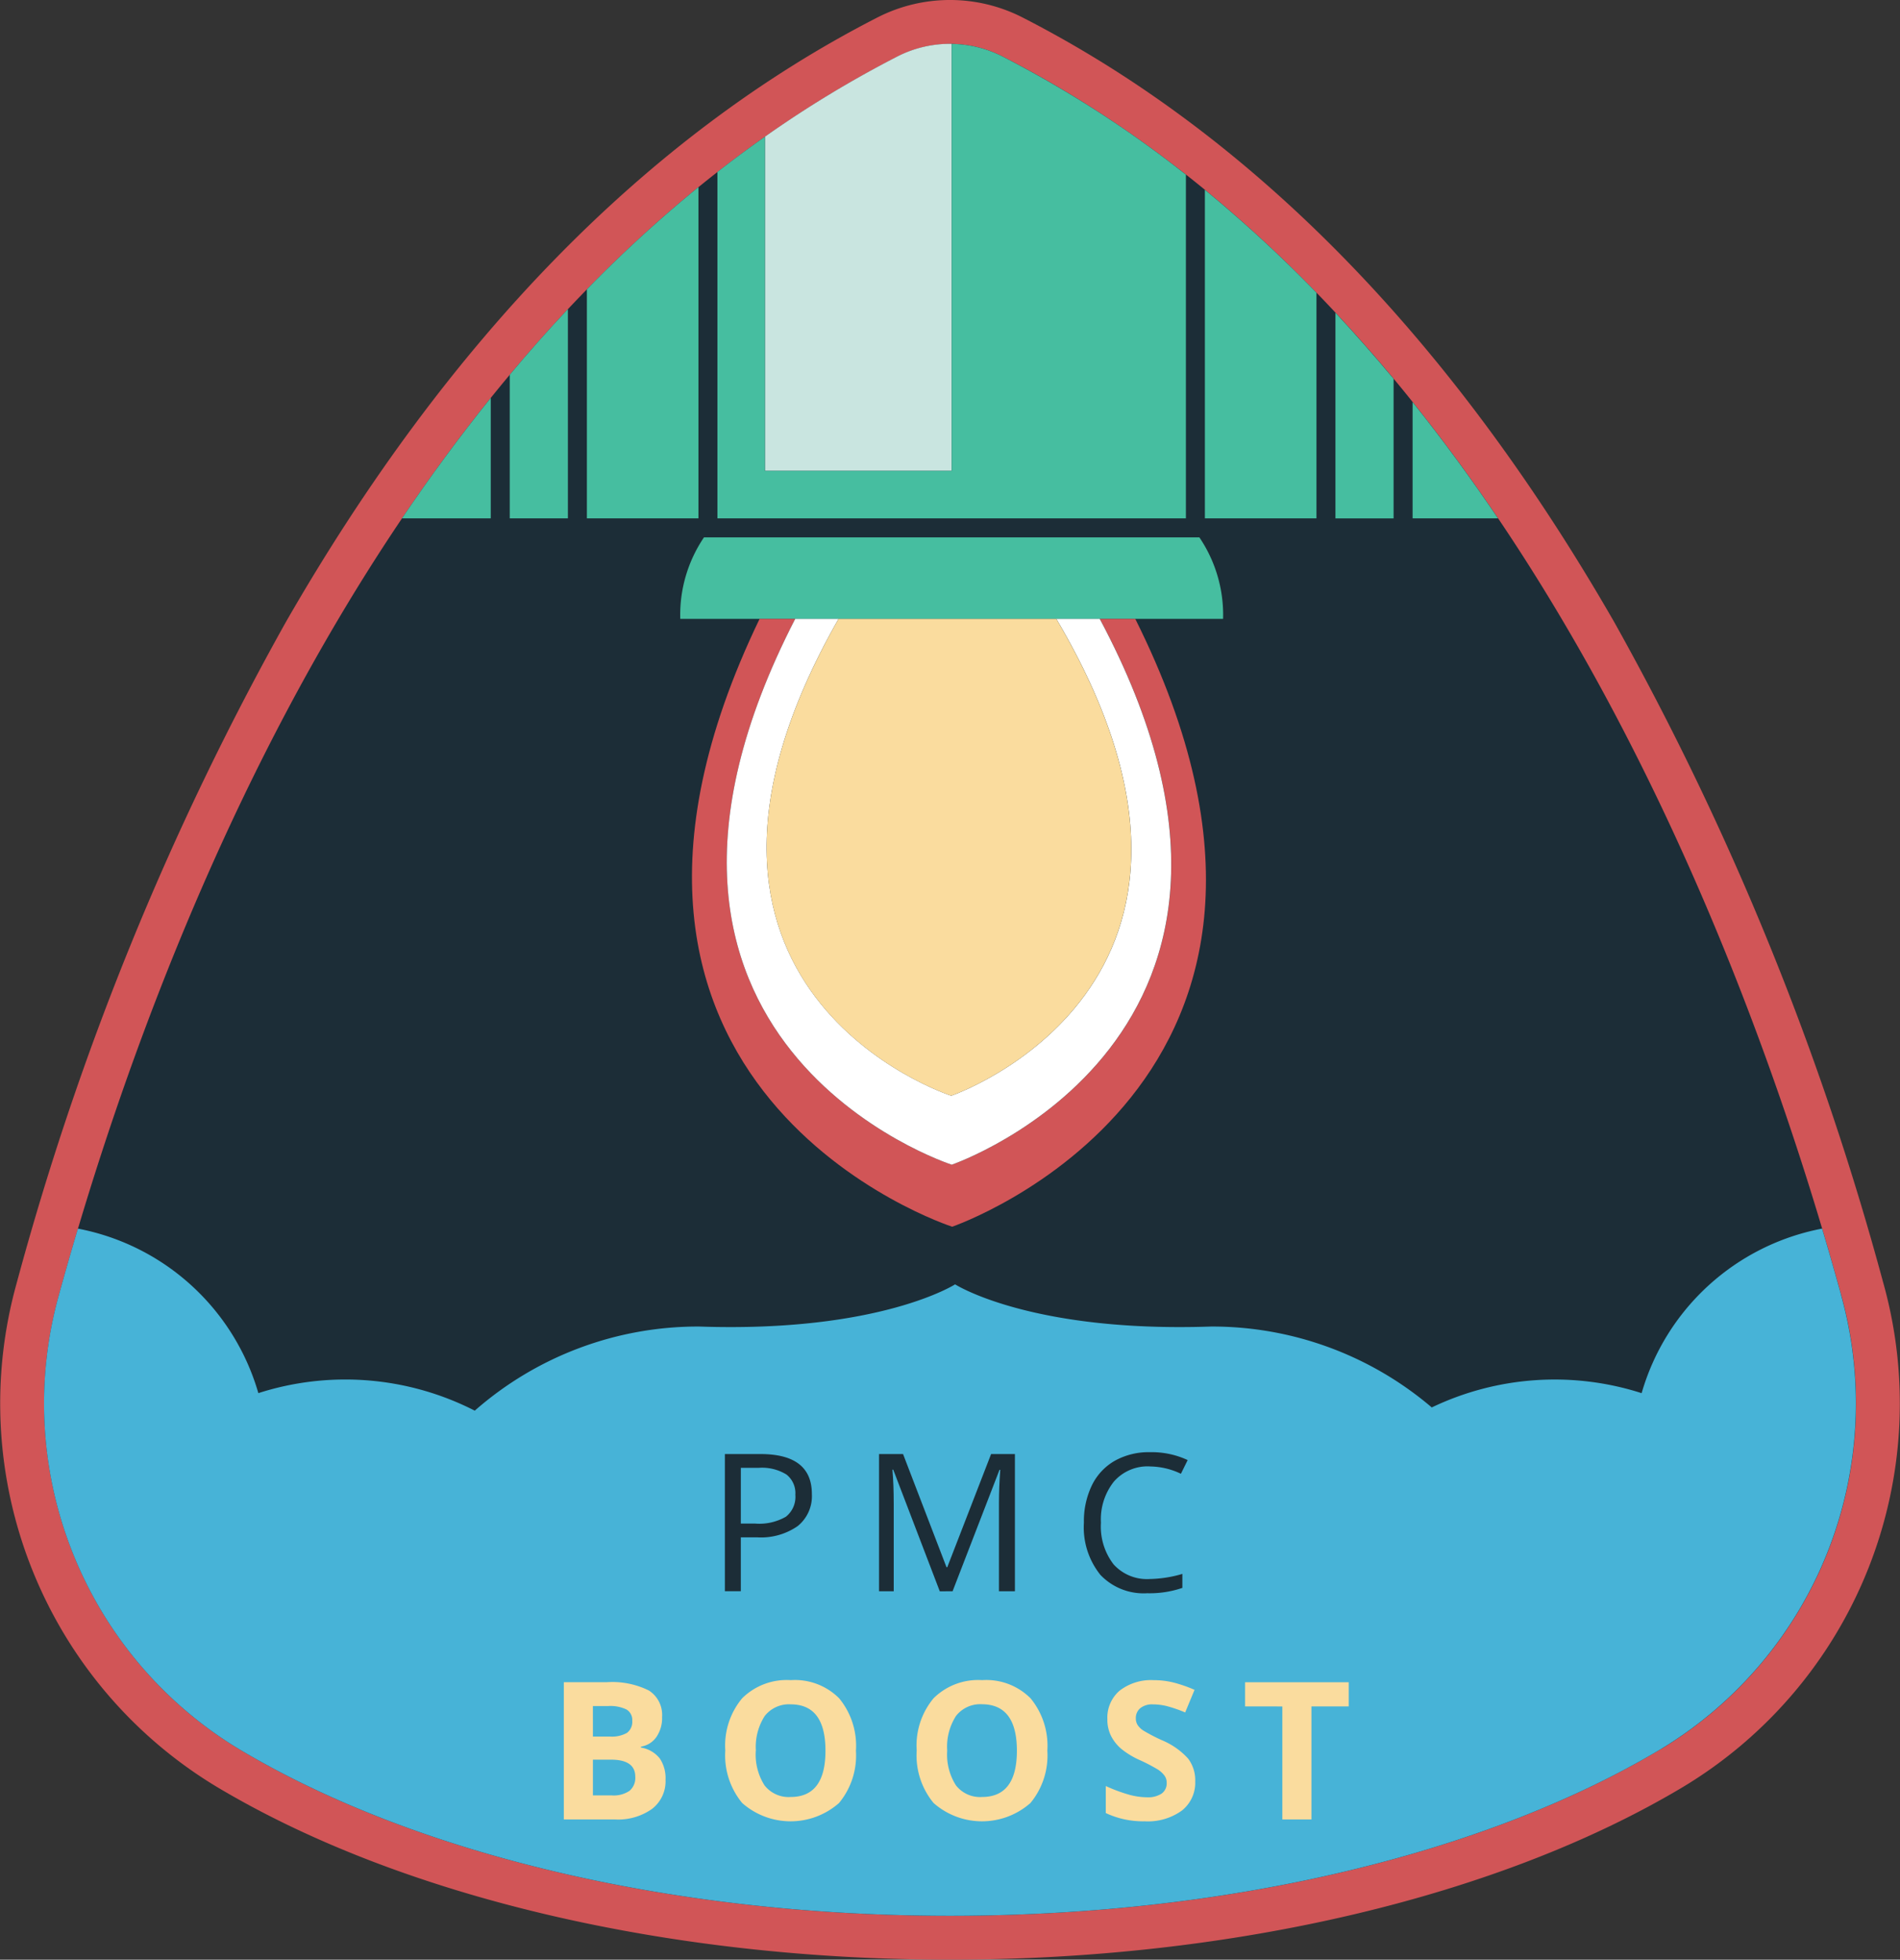 <svg id="Group_48626" data-name="Group 48626" xmlns="http://www.w3.org/2000/svg" xmlns:xlink="http://www.w3.org/1999/xlink" width="116.343" height="120" viewBox="0 0 116.343 120">
  <rect x="0" y="0" width="116.343" height="120" fill="#333333" stroke="none"/>
  <defs>
    <clipPath id="clip-path">
      <rect id="Rectangle_34393" data-name="Rectangle 34393" width="116.343" height="120" fill="none"/>
    </clipPath>
  </defs>
  <g id="Group_48575" data-name="Group 48575" clip-path="url(#clip-path)">
    <path id="Path_13624" data-name="Path 13624" d="M116.224,81.114A176.368,176.368,0,0,0,99.871,40.923C90.026,23.782,78.022,11.5,64.2,4.425a8.414,8.414,0,0,0-7.672,0C42.7,11.5,30.693,23.782,20.848,40.923A176.353,176.353,0,0,0,4.5,81.11,26.16,26.16,0,0,0,16.1,110.4c11.047,6.621,27.177,10.419,44.254,10.419s33.207-3.8,44.259-10.422a26.156,26.156,0,0,0,11.606-29.278" transform="translate(-2.188 -2.157)" fill="#1c2d37"/>
    <path id="Path_13625" data-name="Path 13625" d="M115.329,78.594A177.716,177.716,0,0,0,98.848,38.1C88.871,20.728,76.682,8.271,62.62,1.074a9.758,9.758,0,0,0-8.9,0C39.661,8.271,27.473,20.728,17.5,38.1A177.714,177.714,0,0,0,1.013,78.6a27.41,27.41,0,0,0,12.2,30.781C24.476,116.134,40.858,120,58.171,120s33.694-3.867,44.944-10.61a27.41,27.41,0,0,0,12.214-30.8m-13.595,28.493C91.3,113.34,75.658,117.315,58.171,117.315S25.04,113.34,14.607,107.087a24.724,24.724,0,0,1-11-27.773c5.783-21.068,20.36-59.99,51.345-75.849a7.071,7.071,0,0,1,6.448,0c30.984,15.859,45.562,54.781,51.345,75.849a24.724,24.724,0,0,1-11.007,27.773" transform="translate(0 -0.001)" fill="#d15557"/>
    <path id="Path_13626" data-name="Path 13626" d="M216.678,62.5V53.951q-1.722-2.071-3.561-4.048V62.5Z" transform="translate(-131.344 -30.755)" fill="#46bea0"/>
    <path id="Path_13627" data-name="Path 13627" d="M230.661,71.289c-1.641-2.431-3.383-4.814-5.232-7.122v7.122Z" transform="translate(-138.931 -39.546)" fill="#46bea0"/>
    <path id="Path_13628" data-name="Path 13628" d="M117.07,200.151c-.356-1.295-.745-2.658-1.168-4.079a14.288,14.288,0,0,0-11.051,10.076A17.42,17.42,0,0,0,92,207.023a20.721,20.721,0,0,0-13.519-4.954c-11.049.378-15.668-2.583-15.668-2.583s-4.619,2.961-15.668,2.583A20.711,20.711,0,0,0,33.4,207.22a17.417,17.417,0,0,0-13.251-1.073A14.288,14.288,0,0,0,9.1,196.073c-.424,1.421-.813,2.783-1.168,4.078a24.724,24.724,0,0,0,11,27.773c10.433,6.253,26.077,10.228,43.564,10.228s33.13-3.975,43.563-10.228a24.725,24.725,0,0,0,11.007-27.773" transform="translate(-4.329 -120.839)" fill="#47b3d7"/>
    <path id="Path_13629" data-name="Path 13629" d="M133.507,33.151V7a7.067,7.067,0,0,0-3.327.775,67.556,67.556,0,0,0-8.108,4.911V33.151Z" transform="translate(-75.233 -4.316)" fill="#c9e5e0"/>
    <path id="Path_13630" data-name="Path 13630" d="M84.908,62.145V49.331q-1.841,1.959-3.561,4.02v8.794Z" transform="translate(-50.134 -30.403)" fill="#46bea0"/>
    <path id="Path_13631" data-name="Path 13631" d="M69.583,63.5c-1.924,2.388-3.735,4.856-5.437,7.377h5.437Z" transform="translate(-39.533 -39.135)" fill="#46bea0"/>
    <path id="Path_13632" data-name="Path 13632" d="M100.491,50.144V29.858a81.025,81.025,0,0,0-6.832,6.259V50.144Z" transform="translate(-57.722 -18.401)" fill="#46bea0"/>
    <path id="Path_13633" data-name="Path 13633" d="M199.113,50.418V36.6a81.43,81.43,0,0,0-6.832-6.3V50.418Z" transform="translate(-118.502 -18.675)" fill="#46bea0"/>
    <path id="Path_13634" data-name="Path 13634" d="M113.38,90.748h28.381a8.464,8.464,0,0,0-1.452-4.991H109.975a8.464,8.464,0,0,0-1.452,4.991Z" transform="translate(-66.868 -52.852)" fill="#46bea0"/>
    <path id="Path_13635" data-name="Path 13635" d="M128.837,36.06h14.342V15.011a68.922,68.922,0,0,0-11.22-7.231,7.069,7.069,0,0,0-3.122-.775V33.152H117.4V12.69q-1.483,1.044-2.907,2.158V36.06Z" transform="translate(-70.563 -4.317)" fill="#46bea0"/>
    <path id="Path_13636" data-name="Path 13636" d="M126.333,132.188s-22.976-7.4-9.585-33.424h-2.181c-13.942,28.936,11.793,37.221,11.793,37.221s25.451-8.713,11.211-37.221H135.4c13.675,25.636-9.063,33.424-9.063,33.424" transform="translate(-68.055 -60.868)" fill="#d15557"/>
    <path id="Path_13637" data-name="Path 13637" d="M129.755,132.188s22.738-7.788,9.063-33.424h-2.659c13.269,22.455-6.434,29.2-6.434,29.2s-19.9-6.408-6.9-29.2h-2.655c-13.391,26.021,9.585,33.424,9.585,33.424" transform="translate(-71.477 -60.868)" fill="#fff"/>
    <path id="Path_13638" data-name="Path 13638" d="M133.644,127.966s19.7-6.748,6.434-29.2H126.744c-13,22.795,6.9,29.2,6.9,29.2" transform="translate(-75.397 -60.868)" fill="#fadc9e"/>
    <path id="Path_13639" data-name="Path 13639" d="M121.005,234.506a2.352,2.352,0,0,1-.871,1.962,3.941,3.941,0,0,1-2.491.687h-.988v3.3h-.977v-8.4h2.178q3.149,0,3.149,2.448m-4.35,1.81h.879a3.268,3.268,0,0,0,1.879-.419,1.546,1.546,0,0,0,.581-1.345,1.45,1.45,0,0,0-.546-1.241,2.853,2.853,0,0,0-1.7-.409h-1.092Z" transform="translate(-71.292 -143.017)" fill="#1c2d37"/>
    <path id="Path_13640" data-name="Path 13640" d="M144,240.46l-2.85-7.448H141.1q.08.885.08,2.1v5.344h-.9v-8.4h1.471l2.661,6.93h.046l2.684-6.93H148.6v8.4h-.977v-5.413q0-.931.08-2.023h-.046l-2.873,7.436Z" transform="translate(-86.454 -143.017)" fill="#1c2d37"/>
    <path id="Path_13641" data-name="Path 13641" d="M177,232.617a2.745,2.745,0,0,0-2.186.922,3.718,3.718,0,0,0-.8,2.526,3.792,3.792,0,0,0,.773,2.549,2.746,2.746,0,0,0,2.2.9A7.525,7.525,0,0,0,179,239.2v.856a6.179,6.179,0,0,1-2.155.328,3.646,3.646,0,0,1-2.865-1.126,4.639,4.639,0,0,1-1.009-3.2,5.053,5.053,0,0,1,.486-2.276,3.484,3.484,0,0,1,1.4-1.506,4.248,4.248,0,0,1,2.158-.529,5.211,5.211,0,0,1,2.31.483l-.414.839a4.452,4.452,0,0,0-1.908-.448" transform="translate(-106.6 -142.823)" fill="#1c2d37"/>
    <path id="Path_13642" data-name="Path 13642" d="M89.975,268.464H92.59a5.039,5.039,0,0,1,2.595.508,1.77,1.77,0,0,1,.807,1.618,2.038,2.038,0,0,1-.353,1.236,1.411,1.411,0,0,1-.94.581v.057a1.852,1.852,0,0,1,1.152.667,2.17,2.17,0,0,1,.353,1.3,2.14,2.14,0,0,1-.83,1.793,3.593,3.593,0,0,1-2.256.644H89.975Zm1.782,3.327h1.034a1.891,1.891,0,0,0,1.049-.224.836.836,0,0,0,.325-.741.742.742,0,0,0-.354-.693,2.273,2.273,0,0,0-1.118-.21h-.937Zm0,1.414v2.19h1.161A1.724,1.724,0,0,0,94,275.113a1.039,1.039,0,0,0,.351-.862q0-1.046-1.495-1.046Z" transform="translate(-55.451 -165.454)" fill="#fadc9e"/>
    <path id="Path_13643" data-name="Path 13643" d="M123.744,272.44a4.56,4.56,0,0,1-1.034,3.207,4.483,4.483,0,0,1-5.931,0,4.576,4.576,0,0,1-1.034-3.218,4.512,4.512,0,0,1,1.037-3.2,3.879,3.879,0,0,1,2.974-1.106,3.823,3.823,0,0,1,2.963,1.115,4.571,4.571,0,0,1,1.026,3.207m-6.132,0a3.513,3.513,0,0,0,.534,2.121,1.872,1.872,0,0,0,1.6.712q2.132,0,2.132-2.833t-2.121-2.839a1.882,1.882,0,0,0-1.6.715,3.494,3.494,0,0,0-.54,2.123" transform="translate(-71.333 -165.241)" fill="#fadc9e"/>
    <path id="Path_13644" data-name="Path 13644" d="M154.292,272.44a4.56,4.56,0,0,1-1.035,3.207,4.483,4.483,0,0,1-5.931,0,4.578,4.578,0,0,1-1.034-3.218,4.512,4.512,0,0,1,1.037-3.2,3.878,3.878,0,0,1,2.974-1.106,3.823,3.823,0,0,1,2.963,1.115,4.571,4.571,0,0,1,1.026,3.207m-6.132,0a3.512,3.512,0,0,0,.535,2.121,1.872,1.872,0,0,0,1.6.712q2.132,0,2.132-2.833T150.3,269.6a1.882,1.882,0,0,0-1.6.715,3.494,3.494,0,0,0-.54,2.123" transform="translate(-90.16 -165.241)" fill="#fadc9e"/>
    <path id="Path_13645" data-name="Path 13645" d="M181.942,274.337a2.172,2.172,0,0,1-.819,1.793,3.557,3.557,0,0,1-2.279.655,5.356,5.356,0,0,1-2.379-.505v-1.655a9.8,9.8,0,0,0,1.44.535,4.266,4.266,0,0,0,1.077.155,1.53,1.53,0,0,0,.9-.224.766.766,0,0,0,.313-.666.733.733,0,0,0-.138-.44,1.548,1.548,0,0,0-.405-.371,10.49,10.49,0,0,0-1.089-.569,5.129,5.129,0,0,1-1.155-.7,2.6,2.6,0,0,1-.615-.776,2.212,2.212,0,0,1-.23-1.035,2.17,2.17,0,0,1,.755-1.752,3.139,3.139,0,0,1,2.089-.639,4.923,4.923,0,0,1,1.25.156,8.583,8.583,0,0,1,1.244.436l-.574,1.385a8.328,8.328,0,0,0-1.112-.385,3.559,3.559,0,0,0-.864-.109,1.148,1.148,0,0,0-.776.235.778.778,0,0,0-.27.615.759.759,0,0,0,.109.411,1.2,1.2,0,0,0,.348.339,10.913,10.913,0,0,0,1.129.589,4.5,4.5,0,0,1,1.615,1.129,2.2,2.2,0,0,1,.437,1.388" transform="translate(-108.755 -165.259)" fill="#fadc9e"/>
    <path id="Path_13646" data-name="Path 13646" d="M202.763,276.865h-1.782v-6.919H198.7v-1.482h6.345v1.482h-2.281Z" transform="translate(-122.459 -165.453)" fill="#fadc9e"/>
  </g>
</svg>

